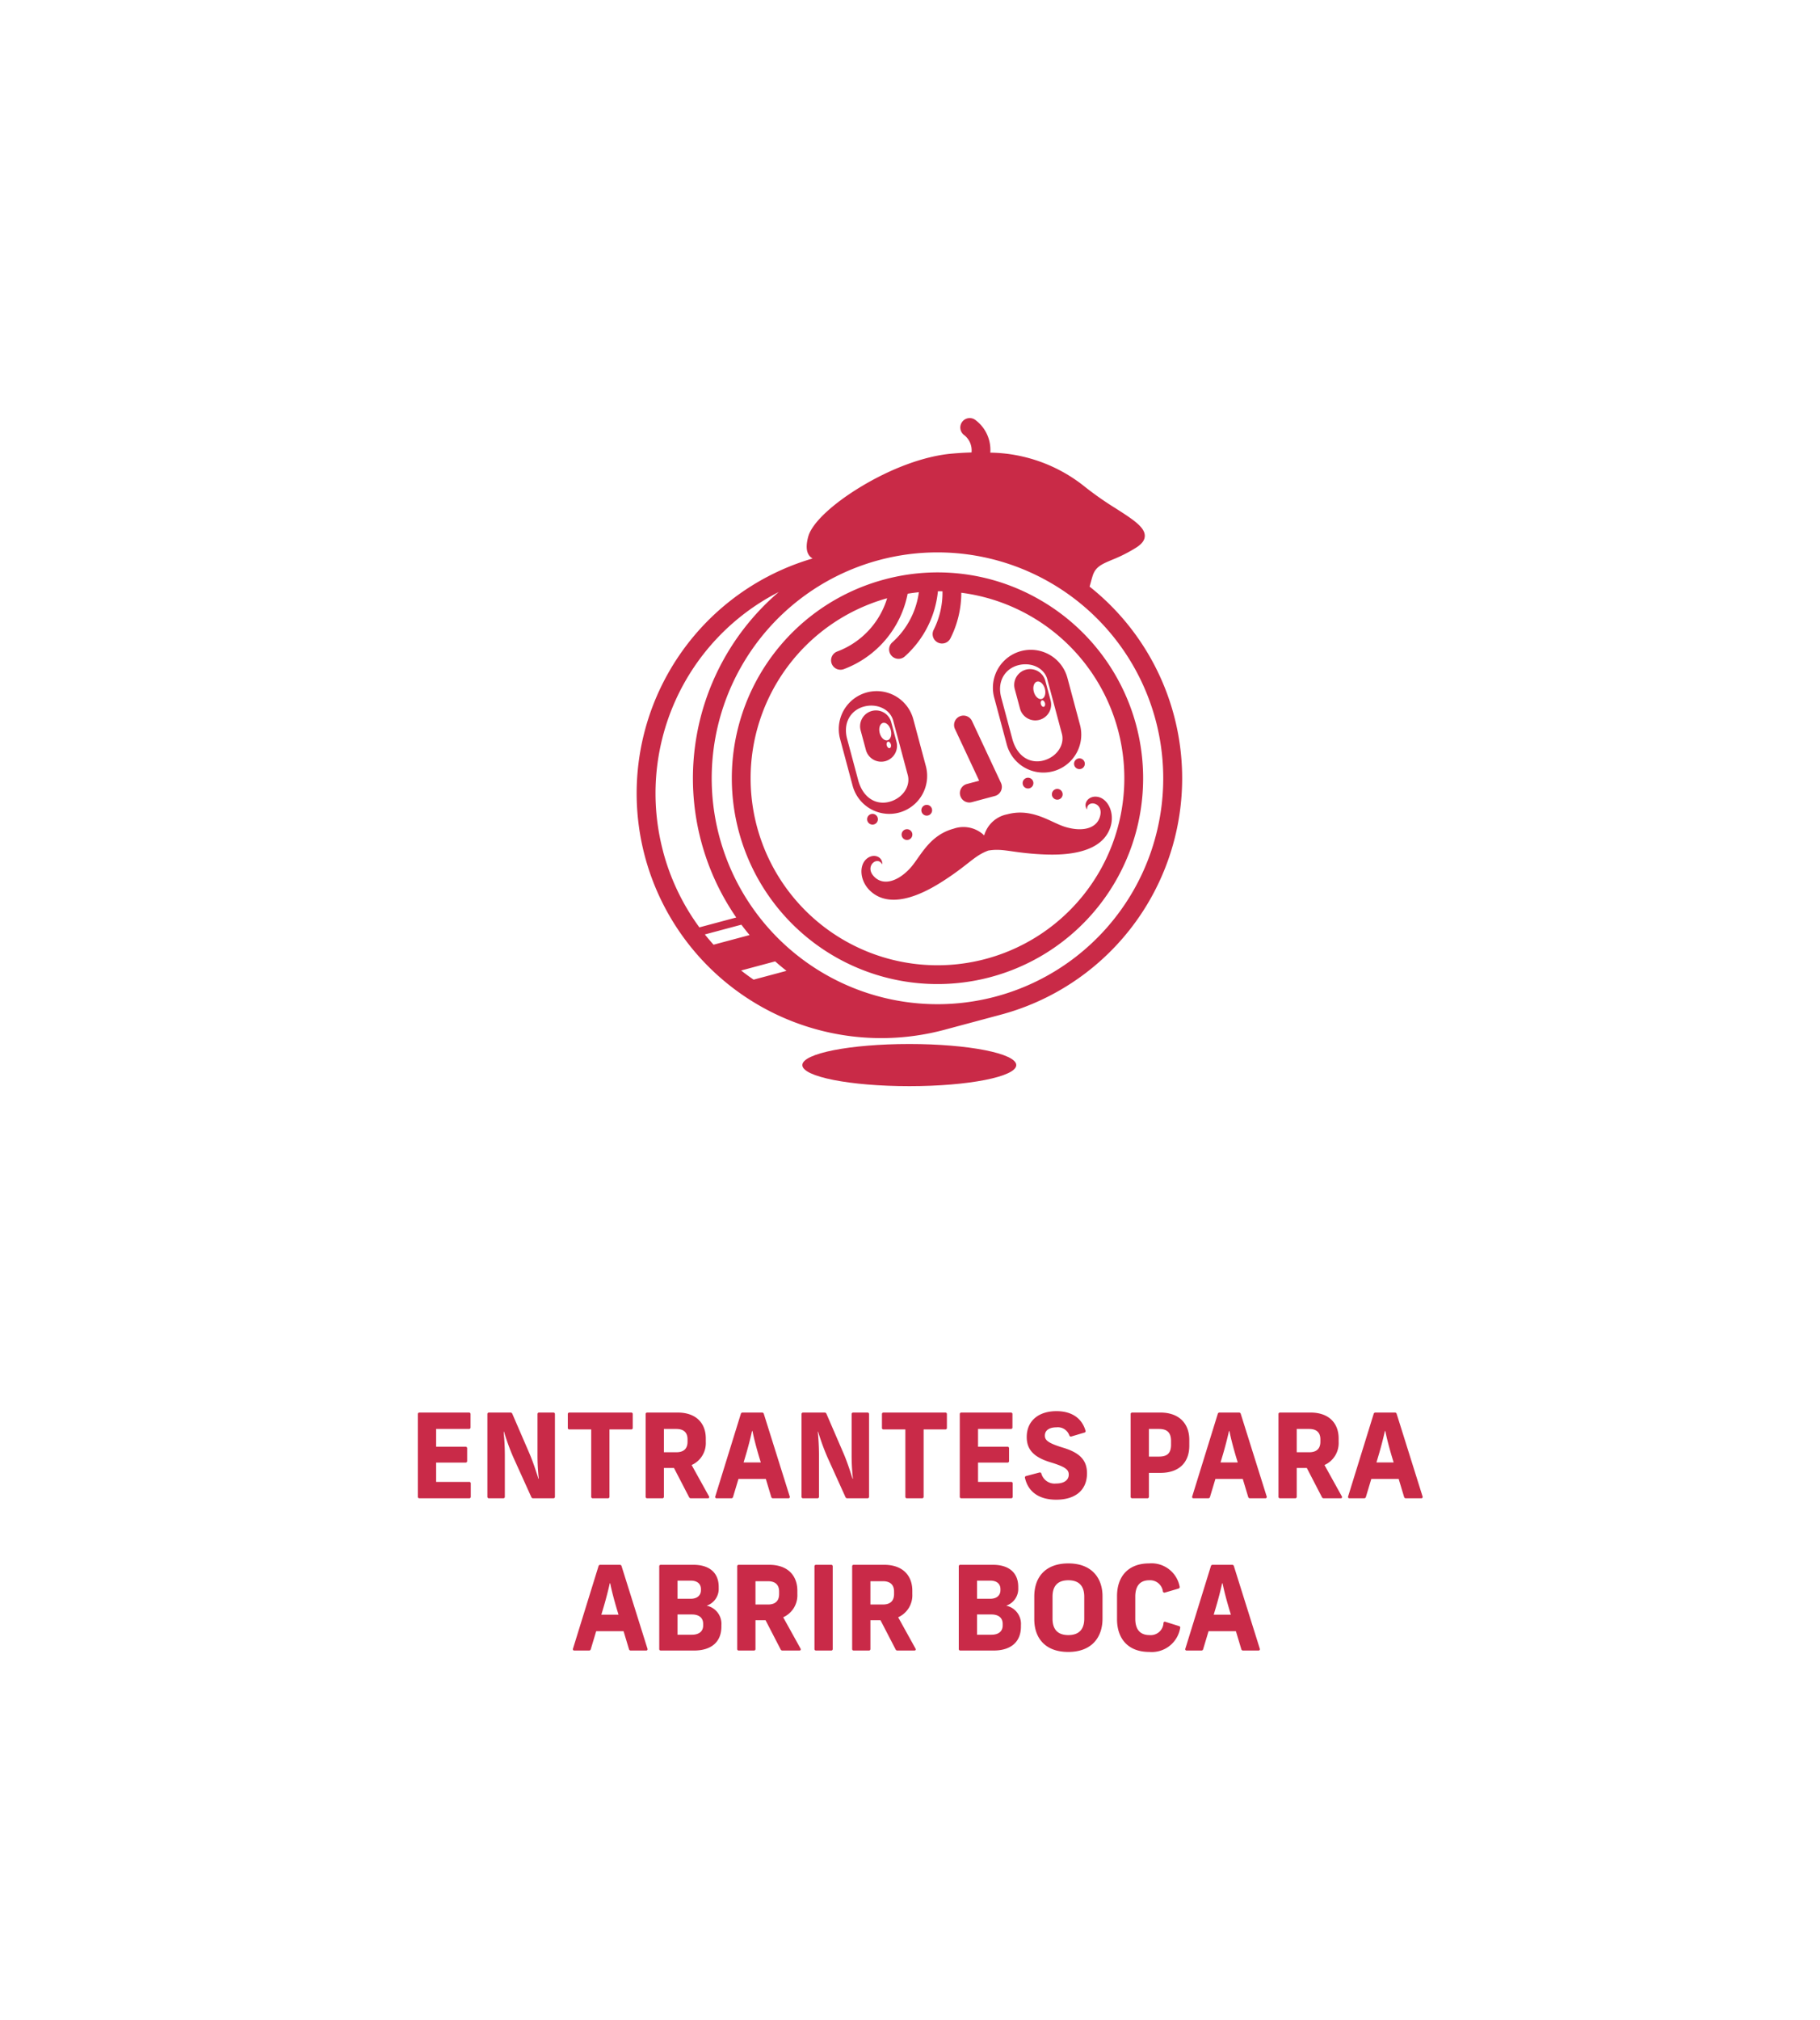 <?xml version="1.0" encoding="UTF-8"?> <svg xmlns="http://www.w3.org/2000/svg" xmlns:xlink="http://www.w3.org/1999/xlink" width="311" height="345" viewBox="0 0 311 345"><defs><clipPath id="clip-path"><rect id="Rectangle_62" data-name="Rectangle 62" width="93.213" height="114.088" fill="none"></rect></clipPath></defs><g id="Groupe_338" data-name="Groupe 338" transform="translate(-490 -5754)"><path id="Tracé_374" data-name="Tracé 374" d="M27.495,21h8.48a.253.253,0,0,0,.28-.28V18.48a.253.253,0,0,0-.28-.28h-5.64V14.9h5.02a.253.253,0,0,0,.28-.28V12.48a.253.253,0,0,0-.28-.28h-5.02V9.16h5.6a.253.253,0,0,0,.28-.28V6.64a.253.253,0,0,0-.28-.28h-8.44a.253.253,0,0,0-.28.28V20.72A.253.253,0,0,0,27.495,21Zm11.88,0h2.42a.253.253,0,0,0,.28-.28V13.66c0-1.4-.08-2.76-.2-4.02h.06a39.212,39.212,0,0,0,1.58,4.34l3.08,6.8a.325.325,0,0,0,.34.22h3.42a.253.253,0,0,0,.28-.28V6.64a.253.253,0,0,0-.28-.28h-2.42a.253.253,0,0,0-.28.28v7.04a35.909,35.909,0,0,0,.22,3.98h-.06c-.38-1.2-.9-2.82-1.52-4.28l-2.94-6.8a.325.325,0,0,0-.34-.22h-3.64a.253.253,0,0,0-.28.28V20.72A.253.253,0,0,0,39.375,21Zm17.74,0h2.56a.253.253,0,0,0,.28-.28V9.24h3.7a.253.253,0,0,0,.28-.28V6.64a.253.253,0,0,0-.28-.28H53.115a.253.253,0,0,0-.28.28V8.96a.253.253,0,0,0,.28.28h3.72V20.72A.253.253,0,0,0,57.115,21Zm9.3,0h2.56a.253.253,0,0,0,.28-.28v-4.9h1.72l2.58,4.98a.325.325,0,0,0,.32.2h2.88c.22,0,.3-.14.2-.34l-2.96-5.34a4.1,4.1,0,0,0,2.42-3.94v-.6c0-2.6-1.66-4.42-4.8-4.42h-5.2a.253.253,0,0,0-.28.28V20.72A.253.253,0,0,0,66.415,21Zm2.84-7.86V9.16h2.12c1.34,0,1.92.68,1.92,1.78v.4c0,1.12-.58,1.8-1.92,1.8ZM78.275,21h2.48a.3.3,0,0,0,.32-.24l.92-3.06h4.68l.92,3.06a.3.3,0,0,0,.32.24h2.6a.228.228,0,0,0,.24-.32L86.335,6.6a.3.3,0,0,0-.32-.24h-3.3a.3.3,0,0,0-.32.24l-4.36,14.08A.228.228,0,0,0,78.275,21Zm4.6-6.12.28-.94c.44-1.44.92-3.3,1.16-4.42h.08c.26,1.34.68,2.88,1.12,4.38l.3.98ZM93.055,21h2.42a.253.253,0,0,0,.28-.28V13.66c0-1.4-.08-2.76-.2-4.02h.06a39.212,39.212,0,0,0,1.58,4.34l3.08,6.8a.325.325,0,0,0,.34.22h3.42a.253.253,0,0,0,.28-.28V6.64a.253.253,0,0,0-.28-.28h-2.42a.253.253,0,0,0-.28.28v7.04a35.907,35.907,0,0,0,.22,3.98h-.06c-.38-1.2-.9-2.82-1.52-4.28l-2.94-6.8a.325.325,0,0,0-.34-.22h-3.64a.253.253,0,0,0-.28.28V20.72A.253.253,0,0,0,93.055,21Zm17.74,0h2.56a.253.253,0,0,0,.28-.28V9.24h3.7a.253.253,0,0,0,.28-.28V6.64a.253.253,0,0,0-.28-.28h-10.54a.253.253,0,0,0-.28.28V8.96a.253.253,0,0,0,.28.28h3.72V20.72A.253.253,0,0,0,110.795,21Zm9.3,0h8.48a.253.253,0,0,0,.28-.28V18.48a.253.253,0,0,0-.28-.28h-5.64V14.9h5.02a.253.253,0,0,0,.28-.28V12.48a.253.253,0,0,0-.28-.28h-5.02V9.16h5.6a.253.253,0,0,0,.28-.28V6.64a.253.253,0,0,0-.28-.28h-8.44a.253.253,0,0,0-.28.28V20.72A.253.253,0,0,0,120.095,21Zm16.2.24c3.3,0,5.26-1.66,5.26-4.5,0-2.1-1.06-3.46-4.02-4.36-2.64-.8-3.18-1.3-3.18-2.08,0-.98.86-1.42,2-1.42a2.078,2.078,0,0,1,2.18,1.38.275.275,0,0,0,.36.18l2.22-.66a.244.244,0,0,0,.18-.34c-.64-2.18-2.42-3.32-4.96-3.32-3.04,0-5.08,1.64-5.08,4.42,0,2.02,1.06,3.4,4.02,4.3,2.64.8,3.16,1.28,3.16,2.12,0,.92-.78,1.52-2.18,1.52a2.339,2.339,0,0,1-2.5-1.7.263.263,0,0,0-.34-.18l-2.26.6a.247.247,0,0,0-.2.32C131.495,19.88,133.335,21.24,136.295,21.24Zm13-.24h2.56a.253.253,0,0,0,.28-.28V16.66h1.96c3.22,0,4.94-1.8,4.94-4.64v-1c0-2.76-1.72-4.66-4.94-4.66h-4.8a.253.253,0,0,0-.28.28V20.72A.253.253,0,0,0,149.295,21Zm2.84-7.12V9.16h1.72c1.54,0,2.06.76,2.06,2.08v.58c0,1.36-.52,2.06-2.06,2.06Zm7.64,7.12h2.48a.3.3,0,0,0,.32-.24l.92-3.06h4.68l.92,3.06a.3.3,0,0,0,.32.24h2.6a.228.228,0,0,0,.24-.32L167.835,6.6a.3.3,0,0,0-.32-.24h-3.3a.3.3,0,0,0-.32.24l-4.36,14.08A.228.228,0,0,0,159.775,21Zm4.6-6.12.28-.94c.44-1.44.92-3.3,1.16-4.42h.08c.26,1.34.68,2.88,1.12,4.38l.3.98ZM174.555,21h2.56a.253.253,0,0,0,.28-.28v-4.9h1.72l2.58,4.98a.325.325,0,0,0,.32.2h2.88c.22,0,.3-.14.2-.34l-2.96-5.34a4.1,4.1,0,0,0,2.42-3.94v-.6c0-2.6-1.66-4.42-4.8-4.42h-5.2a.253.253,0,0,0-.28.28V20.72A.253.253,0,0,0,174.555,21Zm2.84-7.86V9.16h2.12c1.34,0,1.92.68,1.92,1.78v.4c0,1.12-.58,1.8-1.92,1.8Zm9.02,7.86h2.48a.3.3,0,0,0,.32-.24l.92-3.06h4.68l.92,3.06a.3.3,0,0,0,.32.24h2.6a.228.228,0,0,0,.24-.32L194.475,6.6a.3.3,0,0,0-.32-.24h-3.3a.3.3,0,0,0-.32.24l-4.36,14.08A.228.228,0,0,0,186.415,21Zm4.6-6.12.28-.94c.44-1.44.92-3.3,1.16-4.42h.08c.26,1.34.68,2.88,1.12,4.38l.3.98ZM53.965,47h2.48a.3.3,0,0,0,.32-.24l.92-3.06h4.68l.92,3.06a.3.3,0,0,0,.32.24h2.6a.228.228,0,0,0,.24-.32L62.025,32.6a.3.3,0,0,0-.32-.24H58.4a.3.3,0,0,0-.32.24l-4.36,14.08A.228.228,0,0,0,53.965,47Zm4.6-6.12.28-.94c.44-1.44.92-3.3,1.16-4.42h.08c.26,1.34.68,2.88,1.12,4.38l.3.98ZM68.745,47H74.4c2.98,0,4.68-1.48,4.68-4.1v-.22a3.166,3.166,0,0,0-2.52-3.34,3.024,3.024,0,0,0,2.06-3.02v-.2c0-2.38-1.56-3.76-4.32-3.76h-5.56a.253.253,0,0,0-.28.28V46.72A.253.253,0,0,0,68.745,47Zm2.84-2.7V40.84h2.46c1.22,0,1.92.58,1.92,1.6v.28c0,1-.7,1.58-1.92,1.58Zm0-6.14v-3.1h2.26c1.1,0,1.74.54,1.74,1.46v.16c0,.92-.66,1.48-1.74,1.48ZM82.065,47h2.56a.253.253,0,0,0,.28-.28v-4.9h1.72L89.2,46.8a.325.325,0,0,0,.32.2H92.4c.22,0,.3-.14.2-.34l-2.96-5.34a4.1,4.1,0,0,0,2.42-3.94v-.6c0-2.6-1.66-4.42-4.8-4.42h-5.2a.253.253,0,0,0-.28.28V46.72A.253.253,0,0,0,82.065,47Zm2.84-7.86V35.16h2.12c1.34,0,1.92.68,1.92,1.78v.4c0,1.12-.58,1.8-1.92,1.8ZM95.265,47h2.56a.253.253,0,0,0,.28-.28V32.64a.253.253,0,0,0-.28-.28h-2.56a.253.253,0,0,0-.28.28V46.72A.253.253,0,0,0,95.265,47Zm6.44,0h2.56a.253.253,0,0,0,.28-.28v-4.9h1.72l2.58,4.98a.325.325,0,0,0,.32.2h2.88c.22,0,.3-.14.2-.34l-2.96-5.34a4.1,4.1,0,0,0,2.42-3.94v-.6c0-2.6-1.66-4.42-4.8-4.42h-5.2a.253.253,0,0,0-.28.28V46.72A.253.253,0,0,0,101.7,47Zm2.84-7.86V35.16h2.12c1.34,0,1.92.68,1.92,1.78v.4c0,1.12-.58,1.8-1.92,1.8ZM119.925,47h5.66c2.98,0,4.68-1.48,4.68-4.1v-.22a3.166,3.166,0,0,0-2.52-3.34,3.024,3.024,0,0,0,2.06-3.02v-.2c0-2.38-1.56-3.76-4.32-3.76h-5.56a.253.253,0,0,0-.28.28V46.72A.253.253,0,0,0,119.925,47Zm2.84-2.7V40.84h2.46c1.22,0,1.92.58,1.92,1.6v.28c0,1-.7,1.58-1.92,1.58Zm0-6.14v-3.1h2.26c1.1,0,1.74.54,1.74,1.46v.16c0,.92-.66,1.48-1.74,1.48Zm15.58,9.08c4.04,0,5.86-2.52,5.86-5.68V37.72c0-3.08-1.82-5.6-5.84-5.6-3.68,0-5.82,2.1-5.82,5.68v3.84C132.545,44.88,134.425,47.24,138.345,47.24Zm-2.68-5.68V37.8c0-1.6.68-2.8,2.7-2.8s2.72,1.2,2.72,2.8v3.76c0,1.6-.7,2.8-2.72,2.8S135.665,43.16,135.665,41.56Zm16.54,5.68a4.917,4.917,0,0,0,5.28-4.16c.02-.12-.06-.2-.22-.26l-2.3-.72a.231.231,0,0,0-.34.2,2.183,2.183,0,0,1-2.38,2.06c-1.82,0-2.44-1.2-2.44-2.8V37.8c0-1.6.62-2.8,2.4-2.8a2.2,2.2,0,0,1,2.32,1.92.263.263,0,0,0,.34.18l2.32-.68a.266.266,0,0,0,.2-.34,4.891,4.891,0,0,0-5.22-3.96c-3.42,0-5.48,2.08-5.48,5.6v3.92C146.685,44.88,148.485,47.24,152.2,47.24Zm6.4-.24h2.48a.3.3,0,0,0,.32-.24l.92-3.06H167l.92,3.06a.3.3,0,0,0,.32.24h2.6a.228.228,0,0,0,.24-.32l-4.42-14.08a.3.3,0,0,0-.32-.24h-3.3a.3.3,0,0,0-.32.24l-4.36,14.08A.228.228,0,0,0,158.6,47Zm4.6-6.12.28-.94c.44-1.44.92-3.3,1.16-4.42h.08c.26,1.34.68,2.88,1.12,4.38l.3.98Z" transform="translate(534.191 5988.867)" fill="#c92a48"></path><g id="Groupe_47" data-name="Groupe 47" transform="translate(598.787 5825.397)"><g id="Groupe_46" data-name="Groupe 46" transform="translate(0)" clip-path="url(#clip-path)"><path id="Tracé_66" data-name="Tracé 66" d="M81.908,15.445a56.323,56.323,0,0,1-5.262-3.673A26.385,26.385,0,0,0,60.434,5.9,6.353,6.353,0,0,0,57.9.335a1.607,1.607,0,0,0-1.965,2.544,3.286,3.286,0,0,1,1.29,2.991q-1.685.046-3.489.212c-4.577.42-10.221,2.491-15.484,5.682-4.888,2.963-8.308,6.208-8.925,8.467-.636,2.326-.033,3.282.733,3.747a41.793,41.793,0,0,0,22.565,80.477l9.6-2.573A41.782,41.782,0,0,0,77.4,28.779c.061-.2.122-.425.188-.667.094-.345.2-.736.334-1.164.484-1.553,1.556-2,3.332-2.751a25.354,25.354,0,0,0,4.142-2.1c.968-.621,1.439-1.272,1.439-1.991,0-1.5-2.066-2.827-4.925-4.659M4.542,74.07A38.6,38.6,0,0,1,24.288,29.7a41.844,41.844,0,0,0-7.265,55.585l-6.3,1.687a38.555,38.555,0,0,1-6.186-12.9M19.989,95.9q-1.1-.748-2.13-1.564l5.813-1.557q.944.836,1.938,1.616Zm-6.843-5.969q-.771-.853-1.488-1.749L17.9,86.513q.256.342.518.68c.288.37.584.733.884,1.092ZM88.672,51.528A38.578,38.578,0,1,1,14.144,71.5a38.578,38.578,0,1,1,74.528-19.97" transform="translate(0 0.001)" fill="#c92a47"></path><path id="Tracé_67" data-name="Tracé 67" d="M157.92,215.068a35.143,35.143,0,1,0,26.668,3.511,34.914,34.914,0,0,0-26.668-3.511m36.747,49.91a31.929,31.929,0,1,1-36.253-46.71,14.066,14.066,0,0,1-8.525,9.095,1.607,1.607,0,0,0,.98,3.058c.051-.014.1-.03.151-.049a17.29,17.29,0,0,0,10.9-12.88c.638-.1,1.276-.187,1.915-.253a13.986,13.986,0,0,1-4.549,8.572,1.607,1.607,0,1,0,2.147,2.393,17.183,17.183,0,0,0,5.658-11.13q.39,0,.78.01a14.1,14.1,0,0,1-1.511,6.584,1.607,1.607,0,0,0,2.87,1.448,17.322,17.322,0,0,0,1.858-7.787,31.945,31.945,0,0,1,23.582,47.649" transform="translate(-115.608 -187.501)" fill="#c92a47"></path><path id="Tracé_68" data-name="Tracé 68" d="M350.265,526.821c-.113-1.683,2.677-1.319,2.275.894-.414,2.282-2.912,3-6,2.073-2.487-.747-5.6-3.315-9.937-2.152a5.094,5.094,0,0,0-3.919,3.6,5.093,5.093,0,0,0-5.193-1.158c-4.339,1.162-5.75,4.941-7.529,6.832-2.21,2.348-4.734,2.974-6.234,1.2-1.454-1.715.78-3.426,1.524-1.912.152-1.244-1.389-1.988-2.614-1-1.4,1.128-1.246,3.865.647,5.581,3.8,3.448,9.911-.151,12.517-1.84,4.357-2.823,5.143-4.2,7.577-5.113,2.563-.43,3.934.374,9.119.64,3.1.159,10.19.223,11.76-4.665.781-2.433-.449-4.883-2.23-5.157-1.554-.239-2.516,1.175-1.763,2.176" transform="translate(-273.293 -459.967)" fill="#c92a47"></path><path id="Tracé_69" data-name="Tracé 69" d="M443.189,427.067l3.951-1.059a1.607,1.607,0,0,0,1.04-2.234l-4.95-10.57a1.607,1.607,0,0,0-2.912,1.363l4.136,8.832-2.1.562a1.607,1.607,0,1,0,.832,3.105" transform="translate(-385.923 -361.472)" fill="#c92a47"></path><path id="Tracé_70" data-name="Tracé 70" d="M290.6,399.109a6.485,6.485,0,0,0,4.58-7.933l-2.146-8.009a6.477,6.477,0,0,0-12.513,3.353l2.146,8.009a6.485,6.485,0,0,0,7.933,4.58m-8.878-12.6c-.738-2.754.639-4.906,2.879-5.506s4.481.471,4.994,2.389l2.494,9.307c.514,1.917-.891,3.965-3.131,4.566s-4.517-.605-5.35-3.716Z" transform="translate(-245.756 -331.737)" fill="#c92a47"></path><path id="Tracé_71" data-name="Tracé 71" d="M314.181,413.789a2.709,2.709,0,0,0,1.913-3.314l-.9-3.345a2.705,2.705,0,1,0-5.226,1.4l.9,3.345a2.709,2.709,0,0,0,3.314,1.913m.751-2.23c-.193.052-.415-.151-.5-.453s.01-.589.2-.64.414.151.5.454-.01.589-.2.64m-1.153-4.3c.522-.14,1.122.41,1.341,1.227s-.026,1.594-.548,1.733-1.122-.41-1.341-1.227.026-1.594.548-1.733" transform="translate(-271.691 -355.199)" fill="#c92a47"></path><path id="Tracé_72" data-name="Tracé 72" d="M494.2,329.265l2.146,8.009a6.477,6.477,0,1,0,12.513-3.353l-2.146-8.009a6.477,6.477,0,0,0-12.513,3.353m9.074-3.127,2.494,9.307c.514,1.917-.891,3.966-3.131,4.566s-4.517-.605-5.35-3.716l-1.886-7.039c-.738-2.754.639-4.906,2.879-5.506s4.481.471,4.994,2.389" transform="translate(-433.1 -281.538)" fill="#c92a47"></path><path id="Tracé_73" data-name="Tracé 73" d="M523.648,351.275l.9,3.345a2.705,2.705,0,1,0,5.227-1.4l-.9-3.345a2.705,2.705,0,1,0-5.227,1.4m4.961,3.028c-.193.052-.415-.151-.5-.453s.01-.589.2-.64.414.151.5.453-.01.589-.2.64m-1.153-4.3c.521-.14,1.122.41,1.341,1.227s-.026,1.594-.548,1.733-1.122-.41-1.341-1.227.026-1.594.548-1.733" transform="translate(-459.036 -305)" fill="#c92a47"></path><path id="Tracé_74" data-name="Tracé 74" d="M319.67,549.6a.918.918,0,1,0,.649-1.125.918.918,0,0,0-.649,1.125" transform="translate(-280.248 -480.855)" fill="#c92a47"></path><path id="Tracé_75" data-name="Tracé 75" d="M367.468,570.877a.918.918,0,1,0,.649-1.125.918.918,0,0,0-.649,1.125" transform="translate(-322.156 -499.512)" fill="#c92a47"></path><path id="Tracé_76" data-name="Tracé 76" d="M394.856,537.166a.918.918,0,1,0,.649-1.125.918.918,0,0,0-.649,1.125" transform="translate(-346.169 -469.956)" fill="#c92a47"></path><path id="Tracé_77" data-name="Tracé 77" d="M607.729,473.364a.918.918,0,1,0-1.125-.649.918.918,0,0,0,1.125.649" transform="translate(-531.823 -413.446)" fill="#c92a47"></path><path id="Tracé_78" data-name="Tracé 78" d="M577.624,514.566a.918.918,0,1,0-.649,1.125.918.918,0,0,0,.649-1.125" transform="translate(-504.858 -450.557)" fill="#c92a47"></path><path id="Tracé_79" data-name="Tracé 79" d="M537.05,499.065a.918.918,0,1,0-.649,1.125.918.918,0,0,0,.649-1.125" transform="translate(-469.284 -436.966)" fill="#c92a47"></path><path id="Tracé_80" data-name="Tracé 80" d="M266.32,871.013c0,1.986-8.184,3.6-18.279,3.6s-18.279-1.61-18.279-3.6,8.184-3.6,18.279-3.6,18.279,1.61,18.279,3.6" transform="translate(-201.447 -760.522)" fill="#c92a47"></path></g></g><rect id="Rectangle_180" data-name="Rectangle 180" width="311" height="345" transform="translate(490 5754)" fill="none"></rect></g></svg> 